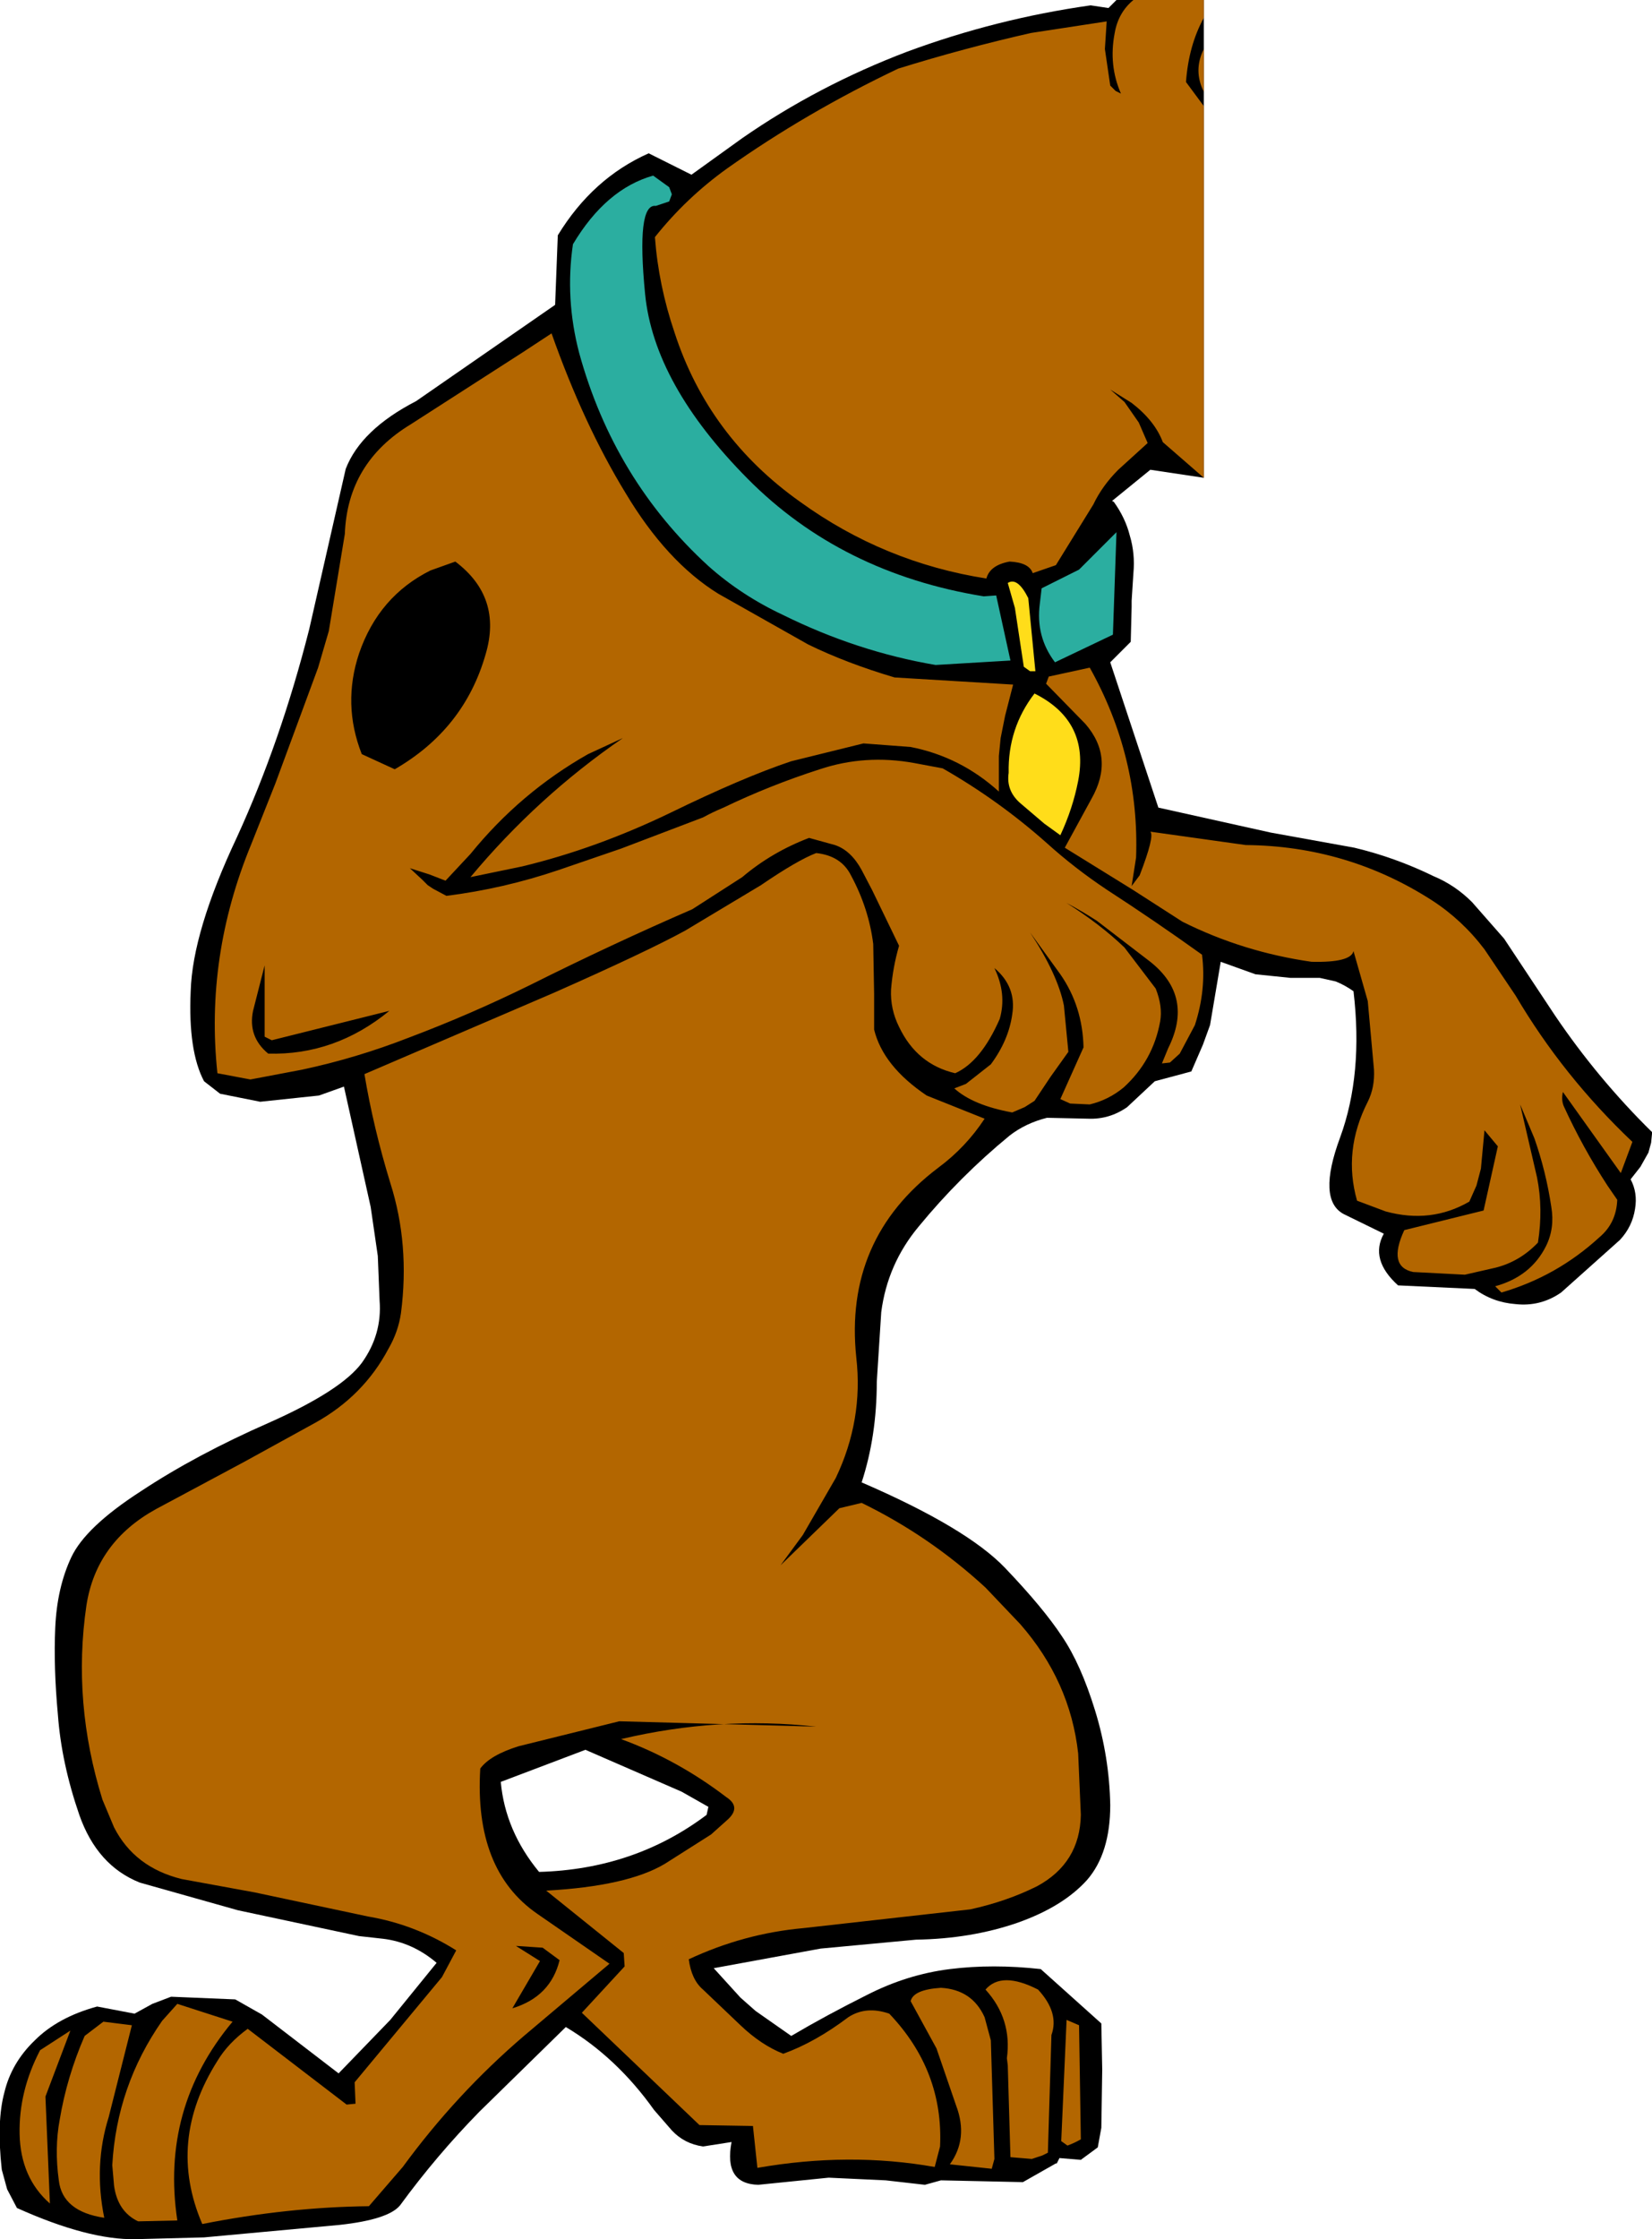 <?xml version="1.0" encoding="UTF-8" standalone="no"?>
<svg xmlns:xlink="http://www.w3.org/1999/xlink" height="125.6px" width="92.7px" xmlns="http://www.w3.org/2000/svg">
  <g transform="matrix(1.0, 0.0, 0.0, 1.0, -214.45, -162.55)">
    <path d="M233.85 188.85 Q234.7 186.65 237.8 185.05 L245.6 179.65 245.75 175.75 Q247.7 172.55 250.85 171.15 L253.25 172.35 256.1 170.3 Q260.35 167.35 265.35 165.45 270.35 163.6 275.65 162.85 L276.65 163.0 277.1 162.55 282.0 162.55 282.0 189.35 279.0 188.9 276.85 190.65 276.95 190.7 Q277.6 191.6 277.85 192.6 278.15 193.6 278.05 194.7 L277.95 196.25 277.95 196.6 277.9 198.55 276.75 199.7 279.45 207.85 285.75 209.25 290.45 210.1 Q292.75 210.65 294.9 211.7 296.1 212.2 297.05 213.15 L298.85 215.2 301.7 219.5 Q304.1 223.05 307.15 226.05 L307.15 226.15 307.1 226.65 306.95 227.2 306.5 228.0 305.95 228.7 Q306.35 229.45 306.2 230.35 306.05 231.35 305.35 232.1 L302.05 235.05 Q300.9 235.85 299.5 235.7 298.2 235.6 297.2 234.85 L292.9 234.65 Q291.3 233.2 292.1 231.75 L289.85 230.65 Q288.35 229.85 289.65 226.35 290.95 222.8 290.4 218.15 289.9 217.8 289.4 217.6 L288.5 217.4 286.85 217.4 284.9 217.2 282.95 216.5 282.35 220.05 281.95 221.15 281.3 222.65 279.25 223.2 277.7 224.65 Q276.7 225.35 275.5 225.3 L273.2 225.25 Q272.0 225.55 271.1 226.25 268.3 228.55 266.0 231.35 264.25 233.45 263.9 236.15 L263.65 240.05 Q263.65 243.1 262.8 245.7 268.7 248.25 270.85 250.5 273.0 252.75 274.05 254.35 275.1 255.9 275.9 258.5 276.7 261.1 276.75 263.8 276.75 266.5 275.45 268.0 274.1 269.5 271.55 270.4 268.95 271.3 265.85 271.35 L260.5 271.85 254.5 272.95 256.0 274.6 256.85 275.35 258.85 276.75 Q260.8 275.6 263.1 274.45 265.35 273.3 267.75 273.0 270.15 272.7 272.85 273.0 L276.25 276.05 276.3 278.65 276.25 281.9 276.05 283.0 275.1 283.7 273.9 283.6 273.75 283.9 273.7 283.9 271.85 284.95 267.25 284.85 266.35 285.1 264.15 284.85 260.95 284.7 257.0 285.1 Q255.05 285.05 255.5 282.7 L253.9 282.95 Q252.85 282.8 252.15 282.05 L251.15 280.9 Q249.05 277.95 246.2 276.25 L241.35 281.0 Q238.95 283.45 236.9 286.25 236.25 287.05 233.5 287.35 L225.9 288.05 222.05 288.15 Q219.4 288.2 215.4 286.4 L214.85 285.35 214.55 284.25 Q214.25 281.55 214.7 279.9 215.1 278.25 216.4 277.0 217.7 275.7 219.9 275.1 L222.0 275.5 223.0 274.95 224.05 274.55 227.65 274.7 229.15 275.55 233.45 278.85 236.35 275.85 238.95 272.65 Q237.6 271.5 235.95 271.3 L234.6 271.15 227.8 269.7 222.3 268.15 Q219.9 267.2 218.9 264.35 217.9 261.45 217.7 258.75 217.45 256.05 217.55 253.85 217.65 251.6 218.45 249.9 219.25 248.2 222.35 246.2 225.45 244.15 229.55 242.35 233.6 240.55 234.75 239.0 235.9 237.4 235.75 235.5 L235.65 233.0 235.25 230.25 233.75 223.5 232.35 224.0 229.05 224.35 226.8 223.9 225.9 223.2 Q225.0 221.5 225.15 218.15 225.25 214.8 227.75 209.5 230.2 204.15 231.8 197.85 L233.85 188.85 M252.7 263.05 L247.3 260.7 242.55 262.5 Q242.8 265.25 244.7 267.55 250.05 267.4 254.1 264.35 L254.2 263.9 252.7 263.05" fill="#000000" fill-rule="evenodd" stroke="none"/>
    <path d="M240.0 194.05 L238.6 194.55 Q235.7 196.0 234.6 199.2 233.65 202.05 234.75 204.85 L236.6 205.7 Q240.5 203.45 241.7 199.25 242.65 196.05 240.0 194.05 M233.8 192.5 Q233.95 188.5 237.5 186.35 L243.8 182.3 245.4 181.25 Q247.2 186.35 249.55 190.2 251.85 194.05 254.75 195.85 L259.8 198.7 Q261.95 199.75 264.65 200.55 L271.3 200.95 270.85 202.7 270.6 203.95 270.5 204.95 270.5 206.95 Q268.35 205.0 265.55 204.45 L262.9 204.25 258.85 205.25 Q256.15 206.15 252.05 208.15 247.9 210.15 243.75 211.15 L240.85 211.75 Q244.6 207.25 249.4 203.95 L247.45 204.85 Q243.65 207.0 240.85 210.45 L239.45 211.95 238.55 211.6 237.45 211.25 238.15 211.9 238.45 212.2 238.75 212.4 239.5 212.8 Q242.7 212.4 245.8 211.35 L249.3 210.15 253.9 208.4 Q254.45 208.1 255.05 207.85 257.65 206.6 260.45 205.7 263.0 204.85 265.75 205.35 L267.35 205.65 Q270.5 207.45 273.2 209.85 274.75 211.25 276.55 212.45 279.25 214.2 281.9 216.1 282.15 218.05 281.5 220.05 L280.65 221.65 280.1 222.15 279.65 222.2 280.0 221.35 Q281.45 218.45 279.0 216.5 L276.0 214.2 Q275.15 213.65 274.3 213.2 276.2 214.4 277.55 215.7 L279.3 218.0 Q279.7 219.0 279.55 219.85 279.15 222.05 277.5 223.55 276.65 224.25 275.6 224.5 L274.5 224.45 273.95 224.2 275.25 221.3 Q275.2 219.0 273.95 217.2 L272.25 214.85 Q273.8 217.2 274.15 218.95 L274.4 221.55 273.4 222.95 272.5 224.3 271.95 224.65 271.25 224.95 Q269.05 224.55 268.0 223.6 L268.65 223.35 270.05 222.25 Q271.05 220.9 271.25 219.45 271.5 217.9 270.25 216.85 270.95 218.3 270.55 219.7 269.5 222.1 268.05 222.75 265.9 222.25 264.9 220.15 264.4 219.15 264.45 218.05 264.55 216.8 264.9 215.6 L263.4 212.5 262.8 211.35 Q262.2 210.25 261.3 209.95 L259.85 209.55 Q257.75 210.35 256.1 211.75 L253.3 213.55 Q248.8 215.5 244.2 217.8 240.85 219.45 237.4 220.75 234.45 221.9 231.4 222.55 L228.5 223.1 226.65 222.75 Q225.95 216.2 228.55 209.9 L229.9 206.5 232.3 200.0 232.9 197.95 233.8 192.5 M282.0 165.3 L282.0 167.7 Q281.4 166.5 282.0 165.3 M264.85 166.4 Q268.55 165.25 272.3 164.4 L276.55 163.75 276.45 165.3 276.75 167.35 277.05 167.65 277.35 167.8 Q276.65 166.2 277.0 164.4 277.2 163.25 278.05 162.55 L282.0 162.55 282.0 163.55 Q281.15 165.1 281.0 167.15 L282.0 168.5 282.0 189.35 279.7 187.35 Q279.25 186.15 277.95 185.15 L276.75 184.4 277.55 185.1 278.35 186.25 278.85 187.4 277.2 188.9 Q276.3 189.8 275.8 190.85 L273.7 194.25 272.4 194.7 Q272.2 194.1 271.1 194.05 270.0 194.25 269.8 195.0 264.05 194.1 259.35 190.7 254.2 187.05 252.3 181.2 251.4 178.55 251.2 175.85 252.95 173.65 255.25 172.0 259.7 168.85 264.85 166.4 M288.05 216.5 Q284.2 215.95 280.8 214.25 L278.0 212.45 274.2 210.1 275.7 207.35 Q277.0 205.05 275.35 203.15 L273.15 200.9 273.3 200.5 275.6 200.0 Q278.4 205.0 278.2 210.65 L277.95 212.25 278.4 211.65 Q279.25 209.45 279.0 209.2 L284.35 209.95 Q290.05 210.0 294.8 213.05 296.5 214.15 297.75 215.8 L299.5 218.4 Q302.15 222.9 306.05 226.6 L305.4 228.35 302.15 223.8 Q302.05 224.25 302.2 224.6 303.25 226.9 304.65 229.05 L305.2 229.85 Q305.15 231.15 304.2 231.95 301.8 234.15 298.7 235.05 L298.35 234.7 Q300.35 234.15 301.2 232.45 301.7 231.45 301.5 230.25 301.2 228.25 300.55 226.4 L299.75 224.5 300.7 228.6 Q301.05 230.35 300.75 232.25 299.75 233.3 298.4 233.65 L296.65 234.05 293.75 233.9 Q292.3 233.6 293.25 231.55 L297.7 230.45 298.5 226.85 297.75 225.95 297.55 228.1 297.3 229.05 296.9 229.95 Q294.75 231.2 292.2 230.5 L290.6 229.9 Q289.8 227.1 291.2 224.35 291.6 223.55 291.55 222.55 L291.2 218.7 290.4 215.9 Q290.25 216.55 288.05 216.5 M263.5 220.3 Q264.0 222.35 266.45 224.0 L269.7 225.3 Q268.65 226.9 267.1 228.05 261.8 232.05 262.5 238.7 262.9 242.2 261.35 245.45 L259.5 248.65 258.25 250.35 261.55 247.15 262.8 246.85 Q266.6 248.7 269.75 251.6 L271.7 253.65 Q274.5 256.85 274.95 260.9 L275.1 264.35 Q275.05 267.05 272.65 268.35 270.95 269.2 268.9 269.65 L259.55 270.7 Q256.2 271.0 253.1 272.45 253.25 273.6 253.9 274.15 L256.0 276.15 Q257.15 277.25 258.4 277.75 260.2 277.1 262.05 275.7 263.05 275.05 264.35 275.5 267.4 278.7 267.2 282.95 L266.9 284.1 Q262.1 283.25 256.95 284.15 L256.7 281.8 253.7 281.75 247.1 275.45 249.5 272.85 249.45 272.1 245.1 268.6 Q249.65 268.35 251.75 267.1 L254.35 265.45 255.3 264.6 Q256.05 263.9 255.2 263.35 252.45 261.25 249.3 260.1 254.8 258.8 260.25 259.4 L249.2 259.1 243.55 260.5 Q241.95 261.0 241.4 261.75 241.05 267.45 244.6 269.9 L248.65 272.7 243.85 276.75 Q240.05 280.0 237.05 284.1 L235.15 286.3 Q230.6 286.35 225.8 287.3 223.8 282.65 226.65 278.15 227.25 277.15 228.35 276.35 L233.9 280.6 234.4 280.55 234.35 279.35 239.25 273.45 240.05 271.95 Q237.75 270.5 235.1 270.05 L228.75 268.7 224.65 267.95 Q222.0 267.3 220.85 265.05 L220.2 263.5 Q218.5 258.05 219.3 252.6 219.85 249.05 223.2 247.2 L228.15 244.55 232.15 242.35 Q234.85 240.85 236.25 238.2 236.8 237.25 236.95 236.2 237.45 232.35 236.35 228.9 235.4 225.8 234.9 222.8 L245.5 218.25 Q250.7 215.95 252.9 214.75 L257.15 212.2 Q259.2 210.8 260.25 210.4 261.65 210.55 262.2 211.65 263.2 213.5 263.45 215.5 L263.5 218.3 263.5 220.3 M243.4 271.7 L244.75 272.55 243.2 275.2 Q245.35 274.55 245.85 272.5 L244.9 271.8 243.4 271.7 M275.1 282.55 Q274.75 282.75 274.35 282.9 L274.0 282.65 274.3 275.85 275.0 276.15 275.1 282.55 M270.05 277.0 L270.25 283.65 270.1 284.2 267.75 283.95 Q268.8 282.5 268.1 280.65 L267.0 277.45 265.55 274.8 Q265.7 274.15 267.25 274.05 269.0 274.15 269.7 275.7 L270.05 277.0 M270.95 278.0 Q271.25 275.8 269.75 274.15 270.65 273.1 272.7 274.15 273.9 275.45 273.45 276.7 L273.25 283.3 272.95 283.45 272.35 283.65 271.15 283.55 271.0 278.4 270.95 278.0 M228.65 219.25 Q228.35 220.7 229.5 221.65 233.25 221.75 236.3 219.25 L229.7 220.9 229.3 220.7 229.3 216.7 228.65 219.25 M217.0 280.15 L217.25 286.15 Q215.6 284.7 215.55 282.25 215.5 279.85 216.7 277.55 L218.4 276.45 217.0 280.15 M220.25 275.95 L221.85 276.15 220.55 281.3 Q219.7 284.0 220.3 286.95 217.95 286.6 217.75 284.85 217.5 283.05 217.8 281.45 218.2 279.05 219.2 276.75 L220.25 275.95 M220.85 285.15 L220.75 284.0 Q221.0 279.55 223.55 275.9 L224.4 274.95 227.5 275.95 Q223.45 280.8 224.4 287.1 L222.2 287.15 Q221.05 286.6 220.85 285.15" fill="#b36600" fill-rule="evenodd" stroke="none"/>
    <path d="M252.0 173.05 L252.15 173.45 252.0 173.85 251.25 174.1 Q250.15 173.95 250.65 179.05 251.15 184.1 256.4 189.4 261.65 194.7 269.65 196.0 L270.35 195.95 271.15 199.6 266.95 199.85 Q262.55 199.1 258.4 197.05 256.05 195.95 254.2 194.3 248.9 189.45 246.95 182.35 246.15 179.3 246.6 176.25 248.45 173.15 251.1 172.4 L252.0 173.05 M272.9 195.55 L275.0 194.5 277.1 192.4 276.9 198.15 273.65 199.7 Q272.55 198.25 272.8 196.4 L272.9 195.55" fill="#2baea0" fill-rule="evenodd" stroke="none"/>
    <path d="M272.15 196.1 L272.55 200.2 272.25 200.2 271.9 199.95 271.4 196.65 271.0 195.25 Q271.55 194.9 272.15 196.1 M273.95 209.4 L273.05 208.75 271.7 207.6 Q270.9 206.9 271.05 205.9 271.0 203.4 272.5 201.45 275.6 203.0 274.95 206.35 274.65 207.9 273.95 209.4" fill="#ffdd1a" fill-rule="evenodd" stroke="none"/>
  </g>
</svg>
